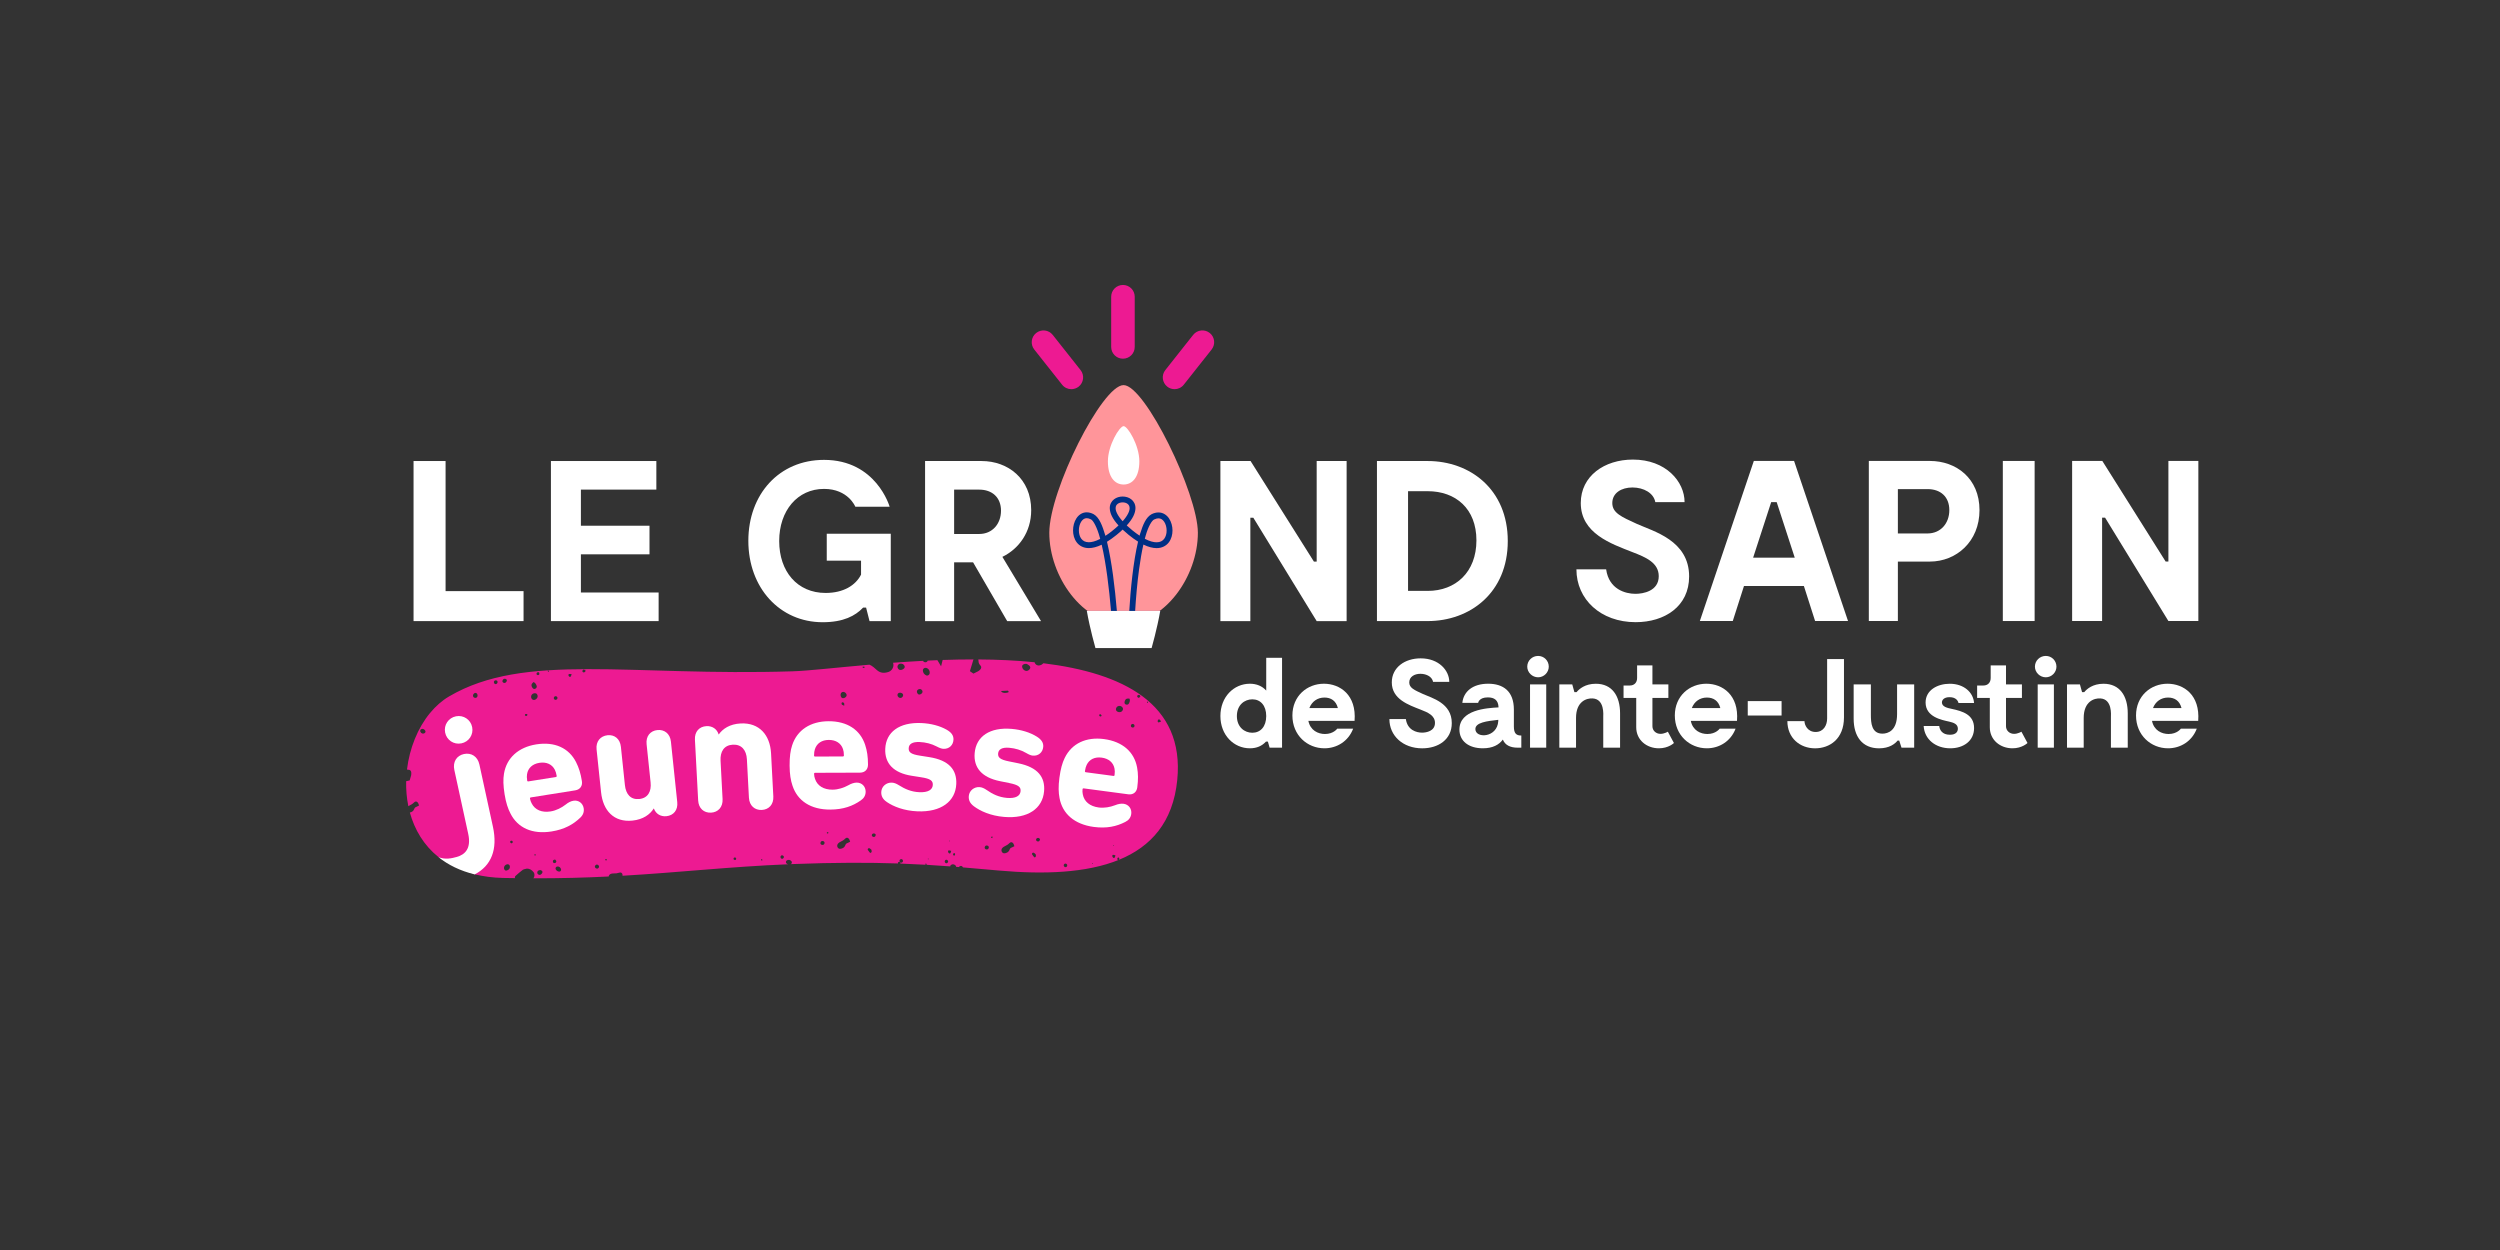 <?xml version="1.0" encoding="utf-8"?>
<!-- Generator: Adobe Illustrator 27.5.0, SVG Export Plug-In . SVG Version: 6.00 Build 0)  -->
<svg version="1.1" id="Calque_1" xmlns="http://www.w3.org/2000/svg" xmlns:xlink="http://www.w3.org/1999/xlink" x="0px" y="0px"
	 viewBox="0 0 1000 500" style="enable-background:new 0 0 1000 500;" xml:space="preserve">
<rect x="0" y="0" width="1000" height="500" fill="#333333" stroke="none"/>
<style type="text/css">
	.st0{fill:#FFFFFF;}
	.st1{fill:#FF959A;}
	.st2{fill:#002F84;}
	.st3{fill:#ED1A92;}
</style>
<g>
	<polygon class="st0" points="209.42,236.45 209.42,248.44 165.42,248.44 165.42,184.41 178.23,184.41 178.23,236.45 	"/>
	<polygon class="st0" points="263.45,237 263.45,248.44 220.37,248.44 220.37,184.41 262.54,184.41 262.54,195.84 232.36,195.84 
		232.36,210.29 259.8,210.29 259.8,221.73 232.36,221.73 232.36,237 	"/>
	<g>
		<path class="st0" d="M356.31,213.5v34.94h-8.5l-1.37-5.4h-1.19c-3.11,3.29-7.87,5.85-16.19,5.85c-17.11,0-29.72-13.72-29.72-32.56
			c0-18.66,12.34-32.38,30.27-32.38c20.94,0,26.25,18.75,26.25,18.75h-13.72c0,0-2.83-7.14-12.53-7.14
			c-10.61,0-17.93,8.69-17.93,20.86c0,12.17,7.23,20.76,18.57,20.76c7.13,0,11.98-3.02,14.17-7.32v-5.58H330.7V213.5H356.31z"/>
		<path class="st0" d="M381.65,213.59h10.06c5.21,0,8.69-4.02,8.69-9.33c0-5.3-3.56-8.41-8.69-8.41h-10.06V213.59z M402.87,248.44
			l-13.63-23.5h-7.59v23.5h-11.62v-64.03h22.6c10.52,0,19.85,7.04,19.85,19.67c0,8.78-4.94,15.46-11.53,18.66l15.46,25.7H402.87z"/>
	</g>
	<polygon class="st0" points="538.65,184.41 538.65,248.44 526.67,248.44 501.33,207.09 500.14,207.09 500.14,248.44 488.16,248.44 
		488.16,184.41 500.23,184.41 525.57,224.65 526.67,224.65 526.67,184.41 	"/>
	<g>
		<path class="st0" d="M590.57,216.15c0-12.71-8.32-19.67-19.48-19.67h-7.87v39.88h7.87C582.25,236.36,590.57,228.86,590.57,216.15
			 M603.11,216.42c0,20.77-15.19,32.01-32.02,32.01h-20.31v-64.02h20.31C587.92,184.41,603.11,195.66,603.11,216.42"/>
		<path class="st0" d="M654.26,248.87c-14,0-23.69-9.15-23.69-21.13h11.89c1.1,7.96,7.68,9.79,11.71,9.79c3.11,0,9.33-1.1,9.33-7.05
			c0-5.4-5.21-7.59-10.43-9.6c-8.6-3.38-20.76-7.5-20.76-19.67c0-10.79,9.42-17.38,20.85-17.38c13.26,0,20.67,8.87,20.67,17.01
			h-11.71c-0.64-3.57-4.57-5.85-9.15-5.85c-4.39,0-8.05,2.19-8.05,6.22c0,3.93,3.57,5.49,9.79,8.33
			c6.67,3.02,20.94,6.59,20.94,21.04C675.66,242.55,665.87,248.87,654.26,248.87"/>
	</g>
	<path class="st0" d="M717.9,223.07l-7.23-22.23h-2.19l-7.23,22.23H717.9z M739.21,248.41h-13.17l-4.48-14h-23.97l-4.48,14h-13.17
		l21.59-64.03h16.1L739.21,248.41z"/>
	<g>
		<path class="st0" d="M779.73,204.05c0-5.4-3.57-8.41-8.69-8.41h-11.89v17.74h11.89C776.25,213.37,779.73,209.35,779.73,204.05
			 M791.8,204.05c0,12.62-9.33,20.58-19.84,20.58h-12.81v23.78h-11.62v-64.03h24.43C782.47,184.38,791.8,191.33,791.8,204.05"/>
	</g>
	<rect x="801.13" y="184.38" class="st0" width="12.72" height="64.03"/>
	<polygon class="st0" points="867.36,184.38 867.36,224.62 866.26,224.62 840.93,184.38 828.85,184.38 828.85,248.41 840.84,248.41 
		840.84,207.06 842.03,207.06 867.36,248.41 879.34,248.41 879.34,184.38 	"/>
	<g>
		<path class="st0" d="M506.49,286.42c0-4.2-2.28-6.69-5.56-6.69c-3.09,0-6.18,2.23-6.18,6.69c0,4.46,3.09,6.68,6.18,6.68
			C504.21,293.1,506.49,290.62,506.49,286.42 M512.82,263.12v35.95h-4.97l-0.7-2.43h-0.76c-1.57,1.72-3.69,2.68-6.43,2.68
			c-6.44,0-11.8-5.27-11.8-12.91c0-7.65,5.36-12.92,11.8-12.92c2.63,0,4.91,0.92,6.53,2.74v-13.12H512.82z"/>
		<path class="st0" d="M523.75,283.22h11.4c-0.76-2.98-2.83-4.2-5.37-4.2C527,279.02,524.76,280.59,523.75,283.22 M541.83,288.34
			h-18.48c0.76,3.84,3.9,5.26,6.63,5.26c3.44,0,4.91-2.13,4.91-2.13h6.37c-1.93,5.07-6.53,7.85-11.49,7.85
			c-6.83,0-12.81-5.21-12.81-13.12c0-7.85,5.92-12.71,12.61-12.71C536.06,273.5,542.64,278.01,541.83,288.34"/>
		<path class="st0" d="M568.88,299.33c-7.75,0-13.12-5.06-13.12-11.69h6.59c0.6,4.4,4.25,5.42,6.48,5.42c1.72,0,5.16-0.61,5.16-3.9
			c0-2.99-2.88-4.2-5.77-5.32c-4.76-1.87-11.5-4.15-11.5-10.88c0-5.98,5.21-9.62,11.55-9.62c7.34,0,11.44,4.91,11.44,9.42h-6.48
			c-0.35-1.97-2.53-3.24-5.07-3.24c-2.43,0-4.46,1.22-4.46,3.45c0,2.17,1.98,3.03,5.42,4.6c3.7,1.67,11.59,3.64,11.59,11.65
			C580.73,295.83,575.31,299.33,568.88,299.33"/>
		<path class="st0" d="M599.31,288.44v-0.51c-4.61,0.51-9.16,1.07-9.16,3.7C590.15,295.48,598.9,295.18,599.31,288.44
			 M608.53,294.21v4.86h-1.52c-2.94,0-5.01-1.06-5.87-3.24c-1.52,2.08-4.05,3.49-8,3.49c-5.72,0-9.37-2.94-9.37-7.49
			c0-7.9,10.78-8.61,15.65-8.87c-0.1-2.94-1.72-4-4.3-4c-3.59,0-3.85,2.18-3.85,2.18h-6.33c0.45-4.51,4.15-7.65,10.33-7.65
			c6.02,0,10.28,2.99,10.28,10.33v6.73C605.54,293.5,606.6,294.21,608.53,294.21"/>
		<path class="st0" d="M618.49,299.07h-6.48v-25.31h6.48V299.07z M610.9,266.67c0-2.43,1.97-4.3,4.35-4.3c2.33,0,4.26,1.87,4.26,4.3
			c0,2.28-1.92,4.25-4.26,4.25C612.87,270.92,610.9,268.95,610.9,266.67"/>
		<path class="st0" d="M648.03,285.35v13.72h-6.73v-12.21c0-0.86,0.61-7.24-4.26-7.49c-2.38-0.15-6.63,1.16-6.63,7.8v11.9h-6.68
			v-25.31h5.17l0.86,3.09h0.86c1.06-1.27,3.44-3.35,7.7-3.35C644.84,273.5,648.03,278.36,648.03,285.35"/>
		<path class="st0" d="M669.57,297.2c0,0-2.12,2.12-6.02,2.12c-4.86,0-9.06-3.29-9.06-8.41v-11.75h-5.07v-4.96h2.54
			c1.72,0,2.88-1.16,2.88-2.99v-5.06h6.13v7.6h6.38v5.41h-6.38v11.34c0,1.73,1.41,3.04,3.24,3.04c1.52,0,2.93-0.86,2.93-0.86
			L669.57,297.2z"/>
		<path class="st0" d="M676.73,283.22h11.4c-0.76-2.98-2.83-4.2-5.37-4.2C679.97,279.02,677.74,280.59,676.73,283.22 M694.8,288.34
			h-18.48c0.76,3.84,3.9,5.26,6.63,5.26c3.44,0,4.91-2.13,4.91-2.13h6.37c-1.93,5.07-6.53,7.85-11.49,7.85
			c-6.83,0-12.81-5.21-12.81-13.12c0-7.85,5.92-12.71,12.61-12.71C689.03,273.5,695.61,278.01,694.8,288.34"/>
	</g>
	<rect x="699.1" y="280.44" class="st0" width="13.53" height="5.77"/>
	<g>
		<path class="st0" d="M726.25,292.79c3.19,0,4.6-2.73,4.6-5.36v-23.8h6.74v23.3c0,8.76-5.82,12.4-11.55,12.4
			c-6.08,0-11.09-4.15-11.09-10.88h6.84C721.79,289.96,723.01,292.79,726.25,292.79"/>
		<path class="st0" d="M765.67,273.76v25.31h-5.07l-0.91-2.83h-0.66c-1.02,1.27-3.24,3.09-7.4,3.09c-6.73,0-10.17-4.76-10.17-11.85
			v-13.72h6.89v12.2c0,3.14,0.25,7.5,4.61,7.5c2.22,0,5.87-1.17,5.87-7.8v-11.89H765.67z"/>
		<path class="st0" d="M779.81,278.87c-2.13,0-3.04,1.06-3.04,2.12c0,1.72,2.29,2.22,3.8,2.53c4.51,0.96,9.06,2.33,9.06,7.7
			c0,5.22-4.3,8.1-9.52,8.1c-5.82,0-10.33-3.55-10.64-8.91h6.23c0.15,1.52,1.17,3.49,4.26,3.49c2.58,0,3.19-1.37,3.19-2.43
			c0-1.87-1.77-2.43-3.49-2.83c-2.99-0.66-9.42-1.87-9.42-7.64c0-4.96,4.76-7.5,9.67-7.5c5.67,0,9.42,3.45,9.72,7.7h-6.23
			C783.21,280.34,782.4,278.87,779.81,278.87"/>
		<path class="st0" d="M811,297.2c0,0-2.13,2.12-6.02,2.12c-4.86,0-9.06-3.29-9.06-8.41v-11.75h-5.07v-4.96h2.53
			c1.73,0,2.89-1.16,2.89-2.99v-5.06h6.13v7.6h6.37v5.41h-6.37v11.34c0,1.73,1.41,3.04,3.24,3.04c1.51,0,2.93-0.86,2.93-0.86
			L811,297.2z"/>
		<path class="st0" d="M821.56,299.07h-6.48v-25.31h6.48V299.07z M813.97,266.67c0-2.43,1.97-4.3,4.35-4.3
			c2.33,0,4.26,1.87,4.26,4.3c0,2.28-1.92,4.25-4.26,4.25C815.94,270.92,813.97,268.95,813.97,266.67"/>
		<path class="st0" d="M851.1,285.35v13.72h-6.73v-12.21c0-0.86,0.6-7.24-4.26-7.49c-2.38-0.15-6.63,1.16-6.63,7.8v11.9h-6.68
			v-25.31h5.17l0.85,3.09h0.87c1.06-1.27,3.44-3.35,7.7-3.35C847.91,273.5,851.1,278.36,851.1,285.35"/>
		<path class="st0" d="M861.2,283.22h11.4c-0.76-2.98-2.83-4.2-5.37-4.2C864.44,279.02,862.21,280.59,861.2,283.22 M879.28,288.34
			H860.8c0.76,3.84,3.9,5.26,6.63,5.26c3.44,0,4.91-2.13,4.91-2.13h6.37c-1.92,5.07-6.53,7.85-11.49,7.85
			c-6.83,0-12.81-5.21-12.81-13.12c0-7.85,5.92-12.71,12.61-12.71C873.5,273.5,880.08,278.01,879.28,288.34"/>
		<path class="st1" d="M449.43,154.04c-8.59,0-29.71,42.14-29.71,59.08c0,17.47,13.3,36.37,29.71,36.37
			c16.41,0,29.72-18.9,29.72-36.37C479.14,197.49,458.02,154.04,449.43,154.04"/>
		<path class="st0" d="M455.74,184.51c0,6.39-2.81,9.3-6.29,9.3c-3.47,0-6.29-2.9-6.29-9.29c0-6.39,4.65-14.06,6.29-14.06
			C451.08,170.46,455.73,178.11,455.74,184.51"/>
		<path class="st2" d="M465.66,215.55c-0.66,0.83-1.53,1.36-3.02,1.37c-1.17,0.01-2.75-0.38-4.72-1.41
			c0.12-0.43,0.23-0.85,0.35-1.25c1.02-3.65,2.49-6.12,3.42-6.48c0.67-0.33,1.23-0.45,1.69-0.45c0.95,0.01,1.67,0.47,2.3,1.38
			c0.61,0.9,0.98,2.22,0.97,3.51C466.66,213.48,466.3,214.71,465.66,215.55 M451.71,244.38h-4.96c-0.38-4.53-0.89-9.53-1.55-14.37
			c-0.66-4.76-1.45-9.38-2.4-13.3c1.19-0.74,2.47-1.65,3.83-2.75c0.9-0.73,1.7-1.44,2.42-2.12c0.72,0.68,1.53,1.38,2.43,2.12
			c1.33,1.08,2.57,1.96,3.74,2.69C453.3,224.77,452.21,235.83,451.71,244.38 M446.25,203.26c0.01-0.82,0.3-1.29,0.79-1.69
			c0.49-0.39,1.24-0.62,2-0.62h0.01c0.76-0.01,1.52,0.23,2.01,0.62c0.48,0.4,0.77,0.87,0.79,1.68c0.03,1.06-0.67,2.87-2.79,5.25
			C446.92,206.13,446.22,204.32,446.25,203.26 M435.53,216.9c-1.48-0.02-2.34-0.55-2.99-1.38c-0.65-0.84-0.99-2.08-0.99-3.36
			c-0.01-1.3,0.36-2.62,0.95-3.52c0.61-0.91,1.3-1.36,2.19-1.37c0.46,0,1.01,0.13,1.68,0.48c0.92,0.37,2.5,3.25,3.6,7.41
			c0.03,0.13,0.07,0.26,0.11,0.4C438.18,216.53,436.66,216.91,435.53,216.9 M467.63,207.4c-0.9-1.37-2.39-2.43-4.25-2.42
			c-0.88,0-1.8,0.23-2.73,0.69c-2.24,1.22-3.44,4.09-4.63,7.91c-0.06,0.22-0.13,0.45-0.19,0.68c-0.89-0.59-1.86-1.29-2.88-2.12
			c-0.85-0.69-1.6-1.34-2.26-1.96c2.44-2.68,3.46-4.93,3.5-6.93c0.01-1.5-0.69-2.77-1.69-3.53c-1-0.78-2.23-1.11-3.45-1.11
			c-1.22,0-2.45,0.34-3.45,1.12c-1,0.76-1.71,2.03-1.69,3.53c0.03,1.99,1.06,4.25,3.5,6.92c-0.66,0.62-1.41,1.28-2.26,1.96
			c-1.06,0.87-2.05,1.59-2.98,2.19c-1.25-4.22-2.46-7.33-4.7-8.65c-0.94-0.5-1.88-0.75-2.77-0.75c-1.82-0.01-3.28,1.06-4.15,2.43
			c-0.89,1.38-1.32,3.08-1.33,4.8c0,1.68,0.43,3.4,1.46,4.77c1.02,1.38,2.74,2.32,4.86,2.31c1.51-0.01,3.21-0.43,5.14-1.36
			c1.77,7.54,3,17.84,3.73,26.49h-9.66c1.22,7.05,12.51,6.51,12.51,6.51l6.49,0.56c0,0,9.15-0.02,10.37-7.07h-10.06
			c0.31-5.08,0.81-11.07,1.58-16.73c0.48-3.49,1.04-6.86,1.71-9.81c2,0.97,3.74,1.41,5.29,1.42c2.12,0.01,3.84-0.92,4.88-2.29
			c1.04-1.37,1.47-3.08,1.48-4.76C468.99,210.49,468.54,208.78,467.63,207.4"/>
		<path class="st3" d="M449.18,143.48c-2.6,0-4.71-2.11-4.71-4.71v-20.08c0-2.6,2.11-4.71,4.71-4.71c2.6,0,4.71,2.11,4.71,4.71
			v20.08C453.9,141.37,451.79,143.48,449.18,143.48"/>
		<path class="st3" d="M428.54,155.67c-1.39,0-2.77-0.61-3.7-1.79l-11.13-14.07c-1.62-2.04-1.27-5.01,0.77-6.62
			c2.04-1.61,5.01-1.27,6.62,0.78l11.13,14.07c1.62,2.04,1.27,5.01-0.77,6.62C430.6,155.33,429.57,155.67,428.54,155.67"/>
		<path class="st3" d="M469.82,155.67c-1.02,0-2.06-0.33-2.92-1.02c-2.04-1.62-2.39-4.58-0.77-6.62l11.13-14.07
			c1.62-2.04,4.58-2.39,6.62-0.78c2.04,1.61,2.39,4.58,0.77,6.62l-11.13,14.07C472.59,155.05,471.22,155.67,469.82,155.67"/>
	</g>
</g>
<g>
	<g>
		<path class="st3" d="M417.37,265.3c-0.35,0.37-0.79,0.66-1.37,0.82c-1.01,0.27-1.9-0.25-2.17-1.22
			c-7.32-0.75-14.92-1.08-22.51-1.12c0.05,0.19,0.09,0.39,0.09,0.64c-0.01,0.71,0.27,1.28,0.76,1.77c0.54,0.56,0.33,1.19-0.05,1.6
			c-0.26,0.29-0.58,0.55-0.91,0.74c-0.57,0.32-1.18,0.59-1.84,0.91c-0.45-0.31-0.93-0.64-1.41-0.97c0.47-1.57,0.95-3.14,1.42-4.7
			c-4.13,0-8.25,0.08-12.32,0.22l-0.63,2.54c-0.49-0.82-0.98-1.64-1.47-2.46c-1.31,0.05-2.61,0.11-3.9,0.17
			c-0.13,0.62-0.84,0.86-1.45,0.55c-0.19-0.1-0.32-0.26-0.38-0.46c-4.11,0.22-8.14,0.48-12.03,0.77c0.02,0.05,0.05,0.1,0.06,0.16
			c0.45,1.39-0.42,3.02-1.83,3.5c-1.66,0.57-3.24,0.52-4.63-0.69c-0.95-0.83-1.83-1.72-3.02-2.2c-13.45,1.18-24.51,2.46-30.7,2.65
			c-65.15,2.07-107.22-7.73-137.47,10.06c-2.78,1.63-5.27,3.85-7.46,6.46c-0.01,0.05-0.03,0.08-0.04,0.13
			c-0.02-0.01-0.04-0.01-0.06-0.02c-4.96,6-8.23,14.14-9.26,22.67c0.19,0.03,0.37,0.08,0.57,0.08c0.78-0.02,1.1,0.56,1.15,1.12
			c0.03,0.39,0.01,0.8-0.07,1.17c-0.15,0.64-0.36,1.27-0.57,1.97c-0.45,0.1-0.93,0.22-1.41,0.33c-0.07,3.36,0.2,6.74,0.88,10.01
			c0.13-0.09,0.25-0.2,0.39-0.26c0.74-0.32,1.39-0.75,1.96-1.33c0.49-0.5,1.08-0.39,1.51,0.22c0.18,0.25,0.24,0.59,0.42,1.07
			c-0.49,0.24-0.76,0.43-1.07,0.53c-0.48,0.16-0.73,0.45-0.9,0.95c-0.25,0.71-0.96,1.21-1.71,1.33c1.88,6.84,5.58,13.12,11.43,17.81
			l14.5,6.91c3.44,0.83,7.2,1.36,11.37,1.45c1.65,0.04,3.21,0.05,4.81,0.07c-0.18-0.3-0.1-0.66,0.14-0.87
			c0.94-0.84,1.89-1.69,2.91-2.43c0.4-0.29,0.99-0.33,1.5-0.48c1.22-0.11,2.08,0.5,2.79,1.36c0.58,0.7,0.51,1.75-0.02,2.49
			c10.95,0.02,20.85-0.26,30.08-0.72c0.09-0.52,0.43-0.91,0.98-1.08c0.31-0.1,0.65-0.15,0.98-0.14c0.81,0.04,1.58-0.06,2.35-0.32
			c0.66-0.23,1.14,0.13,1.26,0.86c0.02,0.12,0,0.25-0.01,0.38c23.04-1.34,42.6-3.61,66.24-4.59c-0.23-0.06-0.46-0.16-0.65-0.33
			c-0.36-0.32-0.31-0.93,0.1-1.2c0.63-0.42,1.45-0.27,1.92,0.36c0.23,0.31,0.13,0.88-0.19,1.05c-0.07,0.04-0.15,0.05-0.22,0.08
			c0.29-0.01,0.56-0.03,0.85-0.04c17.1-0.65,30.47-0.64,42.12-0.24c-0.06-0.22-0.01-0.47,0.21-0.58c0.27-0.13,0.53-0.08,0.69,0.18
			c0.08,0.14,0.12,0.28,0.06,0.44c3.52,0.13,6.88,0.29,10.15,0.48c-0.07-0.06-0.14-0.14-0.15-0.22c-0.01-0.09,0.08-0.2,0.13-0.31
			c0.11,0.05,0.21,0.11,0.32,0.16c0.02,0.12,0.09,0.25,0.06,0.35c0,0.01-0.03,0.02-0.05,0.03c3.23,0.19,6.38,0.41,9.48,0.64
			c0.01-0.23,0.12-0.46,0.33-0.6c0.63-0.42,1.45-0.27,1.92,0.36c0.09,0.12,0.11,0.27,0.11,0.42c0.38,0.03,0.75,0.06,1.13,0.09
			c0.09-0.14,0.21-0.26,0.38-0.36c0.42-0.24,0.93-0.08,1.18,0.37c0.02,0.04,0.02,0.08,0.04,0.12c4.8,0.4,9.58,0.83,14.55,1.27
			c17.69,1.56,34.84,1.03,47.91-4.32c-0.42,0.19-0.66,0.02-0.71-0.22c-0.04-0.19,0.06-0.51,0.21-0.62c0.24-0.19,0.51,0,0.58,0.25
			c0.05,0.2-0.05,0.44-0.08,0.59c12.73-5.21,21.59-14.99,23.27-31.88C473.98,281.18,448.67,269.14,417.37,265.3z M169.83,293.27
			c-0.67,0.36-1.31,0.16-1.65-0.53c-0.2-0.39-0.09-0.82,0.25-1.04c0.53-0.35,1.23-0.12,1.67,0.55
			C170.31,292.57,170.18,293.07,169.83,293.27z M190.61,279.04c-0.36,0.22-1,0.1-1.24-0.24c-0.35-0.5-0.18-1.15,0.39-1.52
			c0.34-0.22,0.81-0.13,1.04,0.2C191.18,278.02,191.09,278.74,190.61,279.04z M198.62,273.54c-0.35,0.24-0.79,0.09-0.98-0.32
			c-0.19-0.42-0.07-0.82,0.31-1.02c0.36-0.19,0.86-0.04,1.02,0.31C199.13,272.88,199,273.28,198.62,273.54z M201.05,272.8
			c-0.2-0.35-0.01-0.91,0.4-1.18c0.35-0.22,0.97-0.09,1.22,0.25c0.2,0.29-0.01,0.87-0.43,1.17
			C201.88,273.31,201.26,273.18,201.05,272.8z M202.33,348.27c-0.15-0.12-0.49-0.27-0.61-0.51c-0.41-0.9,0.22-1.92,1.23-2.06
			c0.4-0.06,0.82,0.21,0.93,0.58C204.18,347.26,203.62,348.06,202.33,348.27z M204.53,337.34c-0.1-0.08-0.35-0.19-0.45-0.38
			c-0.16-0.3,0.13-0.69,0.47-0.69c0.3,0,0.51,0.16,0.54,0.47C205.1,337.01,205.02,337.26,204.53,337.34z M221.93,278.56
			c0.37-0.18,0.81-0.04,0.99,0.32c0.19,0.35,0.04,0.77-0.35,0.97c-0.37,0.2-0.79,0.07-0.98-0.31
			C221.42,279.18,221.57,278.73,221.93,278.56z M214.89,268.99c0.3-0.19,0.72-0.14,0.82,0.16c0.08,0.25-0.03,0.55-0.04,0.73
			c-0.42,0.27-0.81,0.2-0.98-0.06C214.52,269.57,214.61,269.17,214.89,268.99z M212.7,273.6c0.15-0.32,0.49-0.54,0.71-0.78
			c0.73,0.29,0.97,0.84,1.21,1.37c0.24,0.53,0.03,1.04-0.51,1.31c-0.43,0.22-0.85,0.06-1.16-0.42
			C212.66,274.62,212.46,274.11,212.7,273.6z M210.55,286.38c-0.16,0.03-0.44-0.04-0.51-0.15c-0.14-0.25-0.05-0.56,0.24-0.64
			c0.2-0.05,0.45,0.06,0.64,0.1C211.01,286.14,210.81,286.33,210.55,286.38z M214.15,342.22c-0.05,0.05-0.25,0.02-0.3-0.05
			c-0.07-0.09-0.09-0.25-0.05-0.36c0.03-0.09,0.16-0.15,0.25-0.22c0.07,0.09,0.14,0.19,0.21,0.28
			C214.23,342,214.23,342.15,214.15,342.22z M214.31,279.75c-0.66,0.42-1.32,0.29-1.69-0.33c-0.39-0.66-0.18-1.48,0.47-1.89
			c0.63-0.4,1.47-0.31,1.76,0.21C215.29,278.48,215.08,279.25,214.31,279.75z M216.67,349.5c-0.43,0.51-0.92,0.61-1.37,0.27
			c-0.35-0.26-0.48-0.61-0.35-1.04c0.14-0.44,0.53-0.69,1.23-0.7c0.15,0.08,0.51,0.17,0.68,0.4
			C217.13,348.79,216.95,349.18,216.67,349.5z M219.2,268.73c-0.06-0.14-0.08-0.3-0.12-0.45c0.11-0.02,0.28-0.09,0.32-0.05
			c0.09,0.11,0.13,0.27,0.19,0.43C219.4,268.7,219.21,268.76,219.2,268.73z M221.16,344.54c0.02-0.45,0.3-0.72,0.91-0.7
			c0.11,0.14,0.39,0.35,0.45,0.6c0.1,0.48-0.33,0.84-0.84,0.8C221.36,345.2,221.14,344.91,221.16,344.54z M223.81,348.64
			c-0.69,0.02-1.29-0.37-1.55-1c-0.18-0.44,0.14-0.97,0.62-1.04c0.75-0.1,1.42,0.41,1.56,1.18
			C224.51,348.16,224.17,348.63,223.81,348.64z M228.29,270.63c-0.21,0.26-0.58,0.14-0.79-0.21c-0.21-0.34-0.17-0.72,0.15-0.81
			c0.26-0.07,0.56,0.03,1.01,0.06C228.5,270.1,228.46,270.42,228.29,270.63z M233.84,268.87c-0.32,0.18-0.66,0.1-0.82-0.18
			c-0.17-0.3-0.05-0.63,0.43-0.87c0.16,0.06,0.47,0.11,0.68,0.28C234.35,268.28,234.17,268.69,233.84,268.87z M238.84,347.45
			c-0.48,0-0.94-0.44-0.91-0.86c0.03-0.35,0.45-0.76,0.8-0.77c0.45-0.02,0.93,0.45,0.9,0.87
			C239.6,347.09,239.22,347.45,238.84,347.45z M242.45,344.28c-0.12-0.12-0.28-0.22-0.35-0.36c-0.03-0.07,0.1-0.31,0.15-0.31
			c0.16,0,0.31,0.09,0.55,0.17C242.65,344,242.55,344.14,242.45,344.28z M294.15,344.01c-0.12-0.03-0.4-0.02-0.57-0.14
			c-0.28-0.19-0.19-0.68,0.11-0.83c0.27-0.13,0.53-0.08,0.69,0.18C294.53,343.45,294.56,343.71,294.15,344.01z M304.65,344.21
			c-0.1-0.05-0.19-0.18-0.21-0.3c-0.01-0.09,0.08-0.2,0.13-0.31c0.11,0.05,0.21,0.11,0.32,0.16c0.02,0.12,0.09,0.25,0.06,0.35
			C304.92,344.18,304.72,344.25,304.65,344.21z M313.03,343.49c-0.3,0.12-0.62-0.05-0.77-0.39c-0.18-0.41-0.05-0.78,0.5-1.03
			c0.17,0.08,0.51,0.14,0.67,0.34C313.73,342.79,313.51,343.31,313.03,343.49z M336.36,277.33c0.22-0.48,0.85-0.71,1.38-0.49
			c0.64,0.26,1.06,0.97,0.89,1.48c-0.22,0.68-1.13,1.14-1.74,0.88C336.3,278.95,336.04,278.04,336.36,277.33z M336.78,281.86
			c-0.15-0.12-0.17-0.46-0.15-0.69c0.01-0.11,0.29-0.29,0.4-0.26c0.24,0.06,0.57,0.19,0.63,0.37c0.09,0.3,0.04,0.66,0.03,0.99
			c0.02,0.01,0.05,0.02,0.07,0.03l-0.07,0.04c0-0.02,0-0.05,0-0.07C337.38,282.15,337.04,282.06,336.78,281.86z M329.4,337.89
			c-0.43,0.21-1.04,0.02-1.19-0.37c-0.13-0.33,0.07-0.88,0.38-1.04c0.4-0.22,1.04-0.01,1.19,0.39
			C329.92,337.23,329.74,337.72,329.4,337.89z M331.24,333.45c-0.16-0.05-0.35-0.07-0.47-0.17c-0.06-0.05-0.05-0.32,0-0.35
			c0.14-0.07,0.32-0.06,0.57-0.09C331.29,333.11,331.26,333.28,331.24,333.45z M338.99,337.21c-0.48,0.16-0.73,0.45-0.9,0.95
			c-0.32,0.91-1.4,1.5-2.36,1.34c-0.27-0.05-0.59-0.33-0.71-0.58c-0.28-0.59-0.15-1.18,0.33-1.64c0.24-0.22,0.52-0.43,0.82-0.55
			c0.74-0.32,1.39-0.75,1.96-1.33c0.49-0.5,1.08-0.39,1.51,0.22c0.18,0.25,0.24,0.59,0.42,1.07
			C339.57,336.92,339.29,337.11,338.99,337.21z M345.77,267.22c-0.23-0.04-0.47-0.04-0.67-0.13c-0.06-0.02-0.01-0.29-0.01-0.44
			c0.23,0,0.45-0.01,0.68,0.02C345.79,266.69,345.77,266.97,345.77,267.22z M348.35,341.11c-0.08,0.06-0.3,0.06-0.36-0.01
			c-0.33-0.39-0.64-0.79-0.91-1.23c-0.06-0.1,0.06-0.4,0.19-0.49c0.13-0.1,0.4-0.15,0.54-0.08c0.27,0.14,0.5,0.38,0.75,0.59
			c0.05,0.29,0.14,0.55,0.11,0.79C348.65,340.83,348.49,341,348.35,341.11z M350.01,334.61c-0.37,0.34-0.96,0.19-1.21-0.22
			c-0.17-0.27-0.06-0.67,0.23-0.87c0.43-0.29,0.98-0.19,1.29,0.36C350.26,334.07,350.21,334.43,350.01,334.61z M360.82,345
			c-0.36,0.19-0.8,0.03-0.96-0.37c-0.13-0.33-0.08-0.64,0.23-0.86c0.34-0.24,0.81-0.13,1.01,0.22
			C361.3,344.36,361.18,344.81,360.82,345z M361.22,278.32c-0.19,0.67-0.82,1.02-1.44,0.79c-0.62-0.22-0.96-0.94-0.72-1.5
			c0.19-0.44,0.8-0.65,1.38-0.47C361.08,277.33,361.37,277.78,361.22,278.32z M361.09,267.75c-0.8,0.43-1.48,0.32-1.88-0.34
			c-0.31-0.51-0.31-1.02,0.07-1.5c0.4-0.5,1.01-0.62,1.92-0.28c0.15,0.18,0.56,0.47,0.66,0.85
			C362.03,267.07,361.6,267.48,361.09,267.75z M367.54,277.81c-0.43-0.09-0.84-0.77-0.78-1.29c0.07-0.61,0.78-1.04,1.43-0.88
			c0.53,0.14,0.92,0.72,0.81,1.23C368.87,277.43,368.09,277.93,367.54,277.81z M371.38,343.77c-0.09-0.04-0.18-0.08-0.26-0.14
			c-0.02-0.02,0.01-0.16,0.02-0.16c0.1-0.01,0.21,0.01,0.32,0.01C371.43,343.58,371.41,343.68,371.38,343.77z M371.85,269.42
			c-0.1,0.53-0.76,0.95-1.23,0.78c-0.89-0.31-1.46-1.11-1.48-2.05c-0.01-0.65,0.66-1.17,1.3-1.01
			C371.45,267.39,372.05,268.36,371.85,269.42z M379.65,336.26c0.1,0.01,0.19,0.03,0.28,0.05c-0.03,0.1-0.06,0.19-0.09,0.29
			c-0.08-0.06-0.17-0.12-0.23-0.19C379.6,336.38,379.64,336.26,379.65,336.26z M378.73,345.28c-0.3,0.12-0.62-0.05-0.77-0.39
			c-0.18-0.41-0.05-0.78,0.5-1.03c0.17,0.08,0.51,0.14,0.67,0.34C379.43,344.58,379.21,345.1,378.73,345.28z M380.12,341.32
			c-0.19,0.23-0.61,0.03-0.8-0.32c-0.17-0.33-0.11-0.82,0.16-0.86c0.27-0.04,0.57,0.11,1,0.22
			C380.34,340.78,380.3,341.11,380.12,341.32z M381.95,342.14c-0.43,0.19-0.66,0.02-0.71-0.22c-0.04-0.19,0.06-0.51,0.21-0.62
			c0.24-0.19,0.51,0,0.58,0.25C382.08,341.75,381.97,341.99,381.95,342.14z M395.1,339.69c-0.43,0.21-1.04,0.02-1.19-0.37
			c-0.13-0.33,0.07-0.88,0.38-1.04c0.4-0.22,1.04-0.01,1.19,0.39C395.62,339.02,395.44,339.52,395.1,339.69z M396.94,335.24
			c-0.16-0.05-0.35-0.07-0.47-0.17c-0.06-0.05-0.05-0.32,0-0.35c0.14-0.07,0.32-0.06,0.57-0.09
			C396.99,334.91,396.96,335.08,396.94,335.24z M445.35,338.05c0.1,0.01,0.19,0.03,0.28,0.05c-0.03,0.1-0.06,0.19-0.09,0.29
			c-0.08-0.06-0.17-0.12-0.23-0.19C445.3,338.18,445.34,338.05,445.35,338.05z M400.53,276.39c0.92-0.05,1.74-0.12,2.57-0.13
			c0.12,0,0.28,0.22,0.35,0.38c0.03,0.07-0.07,0.3-0.15,0.32c-0.95,0.24-1.91,0.43-2.77-0.28
			C400.5,276.65,400.53,276.56,400.53,276.39z M404.69,339c-0.48,0.16-0.73,0.45-0.9,0.95c-0.32,0.91-1.4,1.5-2.36,1.34
			c-0.27-0.05-0.59-0.33-0.71-0.58c-0.28-0.59-0.15-1.18,0.33-1.64c0.24-0.22,0.52-0.43,0.82-0.55c0.74-0.32,1.39-0.75,1.96-1.33
			c0.49-0.5,1.08-0.39,1.51,0.22c0.18,0.25,0.24,0.59,0.42,1.07C405.27,338.72,404.99,338.9,404.69,339z M410.67,268.37
			c-0.98,0.02-1.9-0.93-1.82-1.94c0.01-0.17,0.14-0.38,0.28-0.49c0.43-0.34,0.93-0.48,1.62-0.36c0.17,0.11,0.46,0.26,0.71,0.46
			c0.36,0.29,0.75,0.6,0.64,1.14C411.98,267.79,411.27,268.36,410.67,268.37z M414.05,342.9c-0.08,0.06-0.3,0.06-0.36-0.01
			c-0.33-0.39-0.64-0.79-0.91-1.23c-0.06-0.1,0.06-0.4,0.19-0.49c0.13-0.1,0.4-0.15,0.54-0.08c0.28,0.14,0.5,0.38,0.75,0.59
			c0.05,0.29,0.14,0.55,0.11,0.79C414.35,342.63,414.19,342.79,414.05,342.9z M415.71,336.41c-0.37,0.34-0.96,0.19-1.21-0.22
			c-0.17-0.27-0.06-0.67,0.23-0.87c0.43-0.29,0.98-0.19,1.29,0.36C415.96,335.87,415.91,336.22,415.71,336.41z M426.52,346.79
			c-0.36,0.19-0.8,0.03-0.96-0.37c-0.13-0.33-0.08-0.64,0.23-0.86c0.34-0.24,0.81-0.13,1.01,0.22
			C427,346.15,426.88,346.6,426.52,346.79z M437.08,345.56c-0.09-0.04-0.18-0.08-0.26-0.14c-0.02-0.02,0.01-0.16,0.02-0.16
			c0.1-0.01,0.21,0.01,0.32,0.01C437.13,345.38,437.11,345.47,437.08,345.56z M439.89,286.49c-0.13-0.09-0.27-0.35-0.23-0.48
			c0.09-0.28,0.38-0.42,0.64-0.25c0.18,0.11,0.26,0.38,0.36,0.53C440.38,286.67,440.11,286.65,439.89,286.49z M445.82,343.11
			c-0.19,0.23-0.61,0.03-0.8-0.32c-0.17-0.33-0.11-0.82,0.16-0.86c0.27-0.04,0.57,0.11,1,0.22
			C446.04,342.57,446,342.9,445.82,343.11z M449.18,283.84c-0.26,0.83-0.97,1.2-1.86,0.96c-0.76-0.2-1.11-0.78-0.89-1.47
			c0.23-0.73,0.97-1.13,1.71-0.93C448.87,282.59,449.36,283.27,449.18,283.84z M451.63,281.28c-0.23,0.54-0.75,0.72-1.31,0.51
			c-0.45-0.17-0.62-0.59-0.47-1.14c0.14-0.53,0.38-1.02,0.92-1.19c0.33-0.1,0.73-0.01,1.05,0
			C452.11,280.19,451.86,280.74,451.63,281.28z M452.82,290.97c-0.4-0.14-0.58-0.53-0.43-0.93c0.15-0.38,0.58-0.57,0.95-0.42
			c0.38,0.16,0.57,0.57,0.43,0.95C453.64,290.94,453.23,291.12,452.82,290.97z M456.08,278.69c-0.13,0.22-0.43,0.35-0.57,0.46
			c-0.48-0.13-0.7-0.47-0.62-0.77c0.08-0.3,0.44-0.49,0.75-0.41C455.99,278.06,456.25,278.41,456.08,278.69z M459.06,281.22
			c-0.15-0.11-0.32-0.22-0.31-0.24c0.06-0.14,0.16-0.26,0.25-0.39c0.09,0.07,0.26,0.15,0.25,0.2
			C459.23,280.93,459.14,281.07,459.06,281.22z M463.1,288.24c0.11-0.38,0.42-0.61,0.7-0.44c0.23,0.14,0.36,0.43,0.64,0.79
			c-0.43,0.17-0.69,0.36-0.96,0.37C463.14,288.98,462.99,288.63,463.1,288.24z"/>
	</g>
	<path class="st0" d="M197.17,330.69l-5.4-24.85c-0.71-3.28-3.28-4.86-6.21-4.23c-2.87,0.62-4.54,3.13-3.82,6.41l5.55,25.54
		c1.25,5.73-1.18,8.29-4.64,9.23c-2.01,0.55-4.47,1.14-7.27,0.06c3.86,3.1,8.67,5.49,14.5,6.91
		C196.49,346.33,199.16,339.82,197.17,330.69z"/>
	<path class="st0" d="M204.2,325.43c-1.02-1.96-1.82-4.31-2.37-7.76c-0.56-3.52-0.6-5.99-0.24-8.17
		c1.04-6.39,5.82-10.62,12.92-11.75c7.38-1.17,13.04,1.46,15.91,7.09c1.13,2.23,1.85,4.52,2.34,7.62c0.3,1.86-0.67,3.36-2.67,3.68
		l-17.74,2.82c-0.27,0.04-0.39,0.2-0.35,0.48c0.11,0.69,0.34,1.29,0.65,1.88c1.34,2.69,4.14,3.8,7.59,3.25
		c2.28-0.36,4.37-1.47,6-2.72c1.06-0.88,2.18-1.41,3.15-1.56c2-0.32,3.76,0.96,4.09,3.03c0.23,1.45-0.27,2.73-1.38,3.76
		c-2.82,2.71-6.33,4.69-11.51,5.51C212.89,333.81,207.08,331.13,204.2,325.43z M222.32,310.81c0.28-0.04,0.39-0.2,0.35-0.48
		c-0.18-1.1-0.43-1.77-0.74-2.43c-1.13-2.22-3.41-3.21-6.17-2.77c-2.76,0.44-4.55,2.07-4.94,4.54c-0.1,0.72-0.13,1.43,0.05,2.54
		c0.04,0.28,0.2,0.39,0.48,0.35L222.32,310.81z"/>
	<path class="st0" d="M261.55,323.41l-0.07,0.01c-1.45,2.33-4.18,4.37-8.49,4.82c-7.43,0.78-11.8-4.03-12.56-11.33l-1.8-17.16
		c-0.33-3.2,1.55-5.36,4.4-5.66c2.78-0.29,5,1.44,5.33,4.64l1.6,15.29c0.39,3.68,2.31,5.94,5.78,5.58c3.4-0.36,4.89-2.97,4.5-6.65
		l-1.6-15.28c-0.34-3.2,1.48-5.36,4.33-5.65c2.78-0.29,5.07,1.44,5.4,4.63l2.53,24.18c0.34,3.2-1.48,5.35-4.33,5.65
		C264.29,326.71,262.34,325.58,261.55,323.41z"/>
	<path class="st0" d="M299.57,319.08l-0.81-15.35c-0.2-3.7-2.14-6.04-5.63-5.86c-3.49,0.19-5.1,2.72-4.91,6.42l0.81,15.35
		c0.17,3.21-1.82,5.28-4.61,5.42c-2.86,0.15-4.99-1.7-5.16-4.91l-1.29-24.28c-0.17-3.21,1.75-5.27,4.61-5.42
		c2.3-0.12,4.19,1.11,4.87,3.31l0.07,0c1.56-2.25,4.4-4.15,8.72-4.38c7.47-0.4,11.79,4.62,12.18,11.95l0.91,17.23
		c0.17,3.21-1.75,5.27-4.61,5.42C301.94,324.13,299.74,322.29,299.57,319.08z"/>
	<path class="st0" d="M316.99,314.25c-0.71-2.09-1.13-4.54-1.15-8.03c-0.01-3.56,0.33-6.01,1.02-8.11
		c2.01-6.15,7.37-9.59,14.57-9.62c7.48-0.03,12.65,3.45,14.63,9.45c0.78,2.37,1.13,4.75,1.14,7.89c0.01,1.89-1.18,3.22-3.2,3.23
		l-17.95,0.06c-0.28,0-0.42,0.14-0.42,0.42c0,0.7,0.15,1.33,0.36,1.95c0.92,2.86,3.51,4.39,7,4.38c2.3-0.01,4.54-0.78,6.35-1.77
		c1.18-0.7,2.37-1.05,3.35-1.06c2.03-0.01,3.57,1.52,3.57,3.62c0,1.47-0.69,2.66-1.94,3.5c-3.21,2.25-6.98,3.65-12.21,3.67
		C324.29,323.87,318.97,320.32,316.99,314.25z M337.14,302.58c0.28,0,0.42-0.14,0.42-0.42c0-1.12-0.14-1.82-0.36-2.51
		c-0.78-2.37-2.88-3.69-5.67-3.68s-4.81,1.34-5.57,3.72c-0.21,0.7-0.35,1.4-0.34,2.51c0,0.28,0.14,0.42,0.42,0.42L337.14,302.58z"/>
	<path class="st0" d="M354.71,320.79c-1.63-1.12-2.27-2.41-2.2-4.01c0.09-2.17,1.98-3.83,4.22-3.73c0.91,0.04,1.73,0.35,2.82,1.03
		c2.39,1.5,4.92,2.66,8.2,2.8c3.56,0.15,5.29-1.03,5.37-2.92c0.07-1.61-0.8-2.48-4.76-3.07l-3.68-0.58
		c-7.29-1.15-10.83-4.94-10.58-10.8c0.28-6.63,5.56-10.67,14.43-10.29c3.77,0.16,7.37,1.09,10.16,2.68c1.84,1.06,2.77,2.28,2.7,3.96
		c-0.09,2.17-1.7,3.77-4,3.67c-0.7-0.03-1.46-0.27-2.76-0.96c-2.05-1.07-4.33-1.65-6.78-1.76c-3-0.13-4.3,0.86-4.37,2.47
		c-0.07,1.53,0.73,2.41,4.56,2.99l3.68,0.58c7.92,1.25,11.04,5.09,10.79,10.74c-0.3,6.91-6.01,11.35-15.57,10.94
		C361.62,324.3,357.42,322.65,354.71,320.79z"/>
	<path class="st0" d="M389.54,322.5c-1.58-1.19-2.16-2.5-2.02-4.1c0.19-2.16,2.15-3.74,4.37-3.55c0.91,0.08,1.71,0.43,2.78,1.15
		c2.31,1.61,4.8,2.87,8.07,3.16c3.55,0.31,5.33-0.8,5.49-2.68c0.14-1.6-0.69-2.51-4.62-3.28l-3.65-0.74
		c-7.24-1.47-10.61-5.41-10.09-11.26c0.58-6.61,6.03-10.41,14.87-9.64c3.76,0.33,7.31,1.41,10.03,3.12
		c1.79,1.14,2.67,2.41,2.52,4.08c-0.19,2.16-1.87,3.69-4.16,3.49c-0.7-0.06-1.45-0.34-2.71-1.08c-2-1.16-4.26-1.84-6.69-2.06
		c-2.99-0.26-4.34,0.67-4.48,2.27c-0.13,1.53,0.63,2.44,4.42,3.19l3.65,0.74c7.85,1.6,10.8,5.57,10.31,11.21
		c-0.6,6.89-6.51,11.07-16.04,10.24C396.29,326.31,392.17,324.48,389.54,322.5z"/>
	<path class="st0" d="M423.81,319.2c-0.41-2.17-0.51-4.65-0.04-8.11c0.47-3.54,1.14-5.91,2.11-7.9c2.82-5.83,8.61-8.51,15.74-7.56
		c7.41,0.99,12.08,5.14,13.22,11.35c0.45,2.46,0.48,4.86,0.07,7.98c-0.25,1.87-1.6,3.03-3.61,2.76l-17.81-2.37
		c-0.28-0.04-0.43,0.08-0.47,0.36c-0.09,0.69-0.04,1.33,0.09,1.99c0.52,2.96,2.88,4.83,6.35,5.29c2.28,0.3,4.6-0.16,6.53-0.89
		c1.27-0.53,2.49-0.72,3.46-0.59c2.01,0.27,3.33,2,3.05,4.07c-0.19,1.45-1.04,2.54-2.4,3.2c-3.48,1.79-7.41,2.68-12.6,1.99
		C429.74,329.72,424.95,325.48,423.81,319.2z M445.36,310.37c0.28,0.04,0.44-0.08,0.47-0.36c0.15-1.11,0.1-1.82-0.02-2.54
		c-0.45-2.46-2.35-4.05-5.12-4.42c-2.77-0.37-4.96,0.68-6.03,2.93c-0.3,0.67-0.53,1.34-0.68,2.45c-0.04,0.28,0.08,0.43,0.36,0.47
		L445.36,310.37z"/>
	<path class="st0" d="M178.05,293.01c-0.6-3.02,1.33-5.89,4.34-6.49c3.01-0.6,5.89,1.33,6.48,4.35c0.6,3.01-1.33,5.89-4.34,6.48
		C181.52,297.95,178.64,296.03,178.05,293.01z"/>
</g>
<path class="st0" d="M451.71,244.38 M451.71,244.38h-4.96 M444.39,244.38h-9.66c1.22,7.05,3.45,14.86,3.45,14.86h22.46
	c0,0,2.23-7.81,3.45-14.86h-10.06"/>
</svg>
